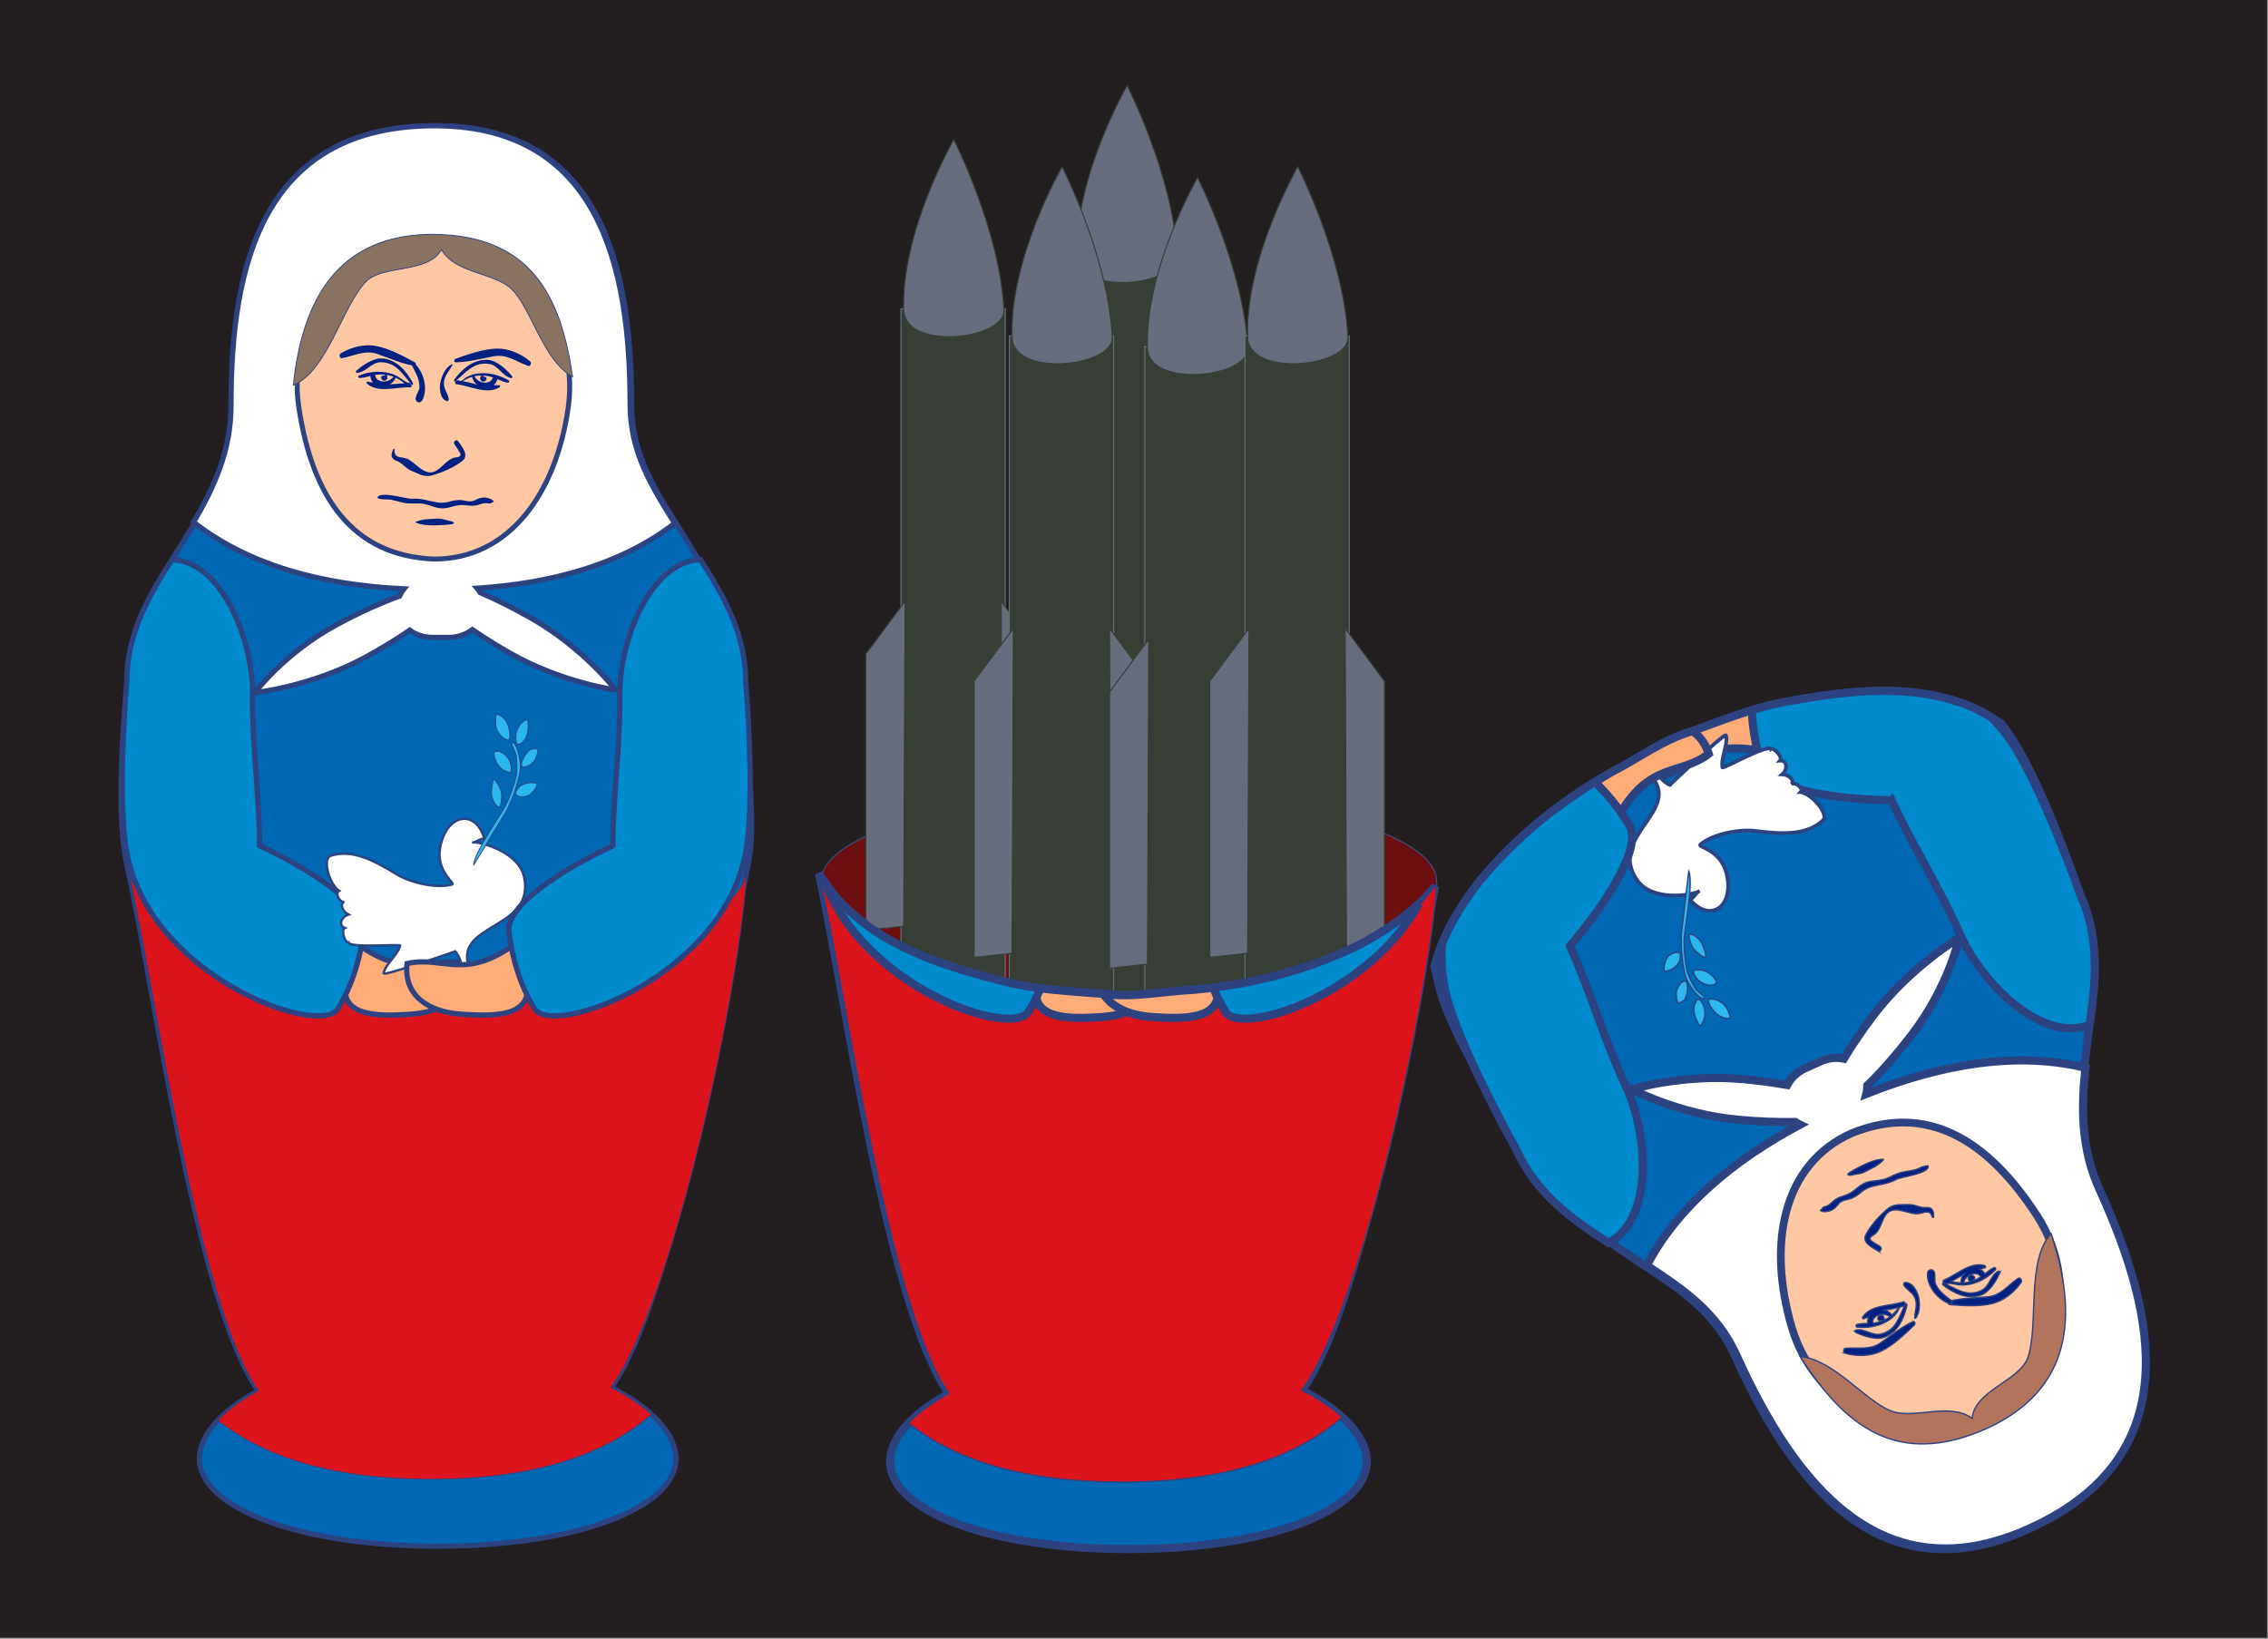 <?xml version="1.0" encoding="UTF-8" standalone="no"?>
<!-- Generator: Adobe Illustrator 15.0.0, SVG Export Plug-In . SVG Version: 6.00 Build 0)  -->
<svg
    xmlns:inkscape="http://www.inkscape.org/namespaces/inkscape"
    xmlns:rdf="http://www.w3.org/1999/02/22-rdf-syntax-ns#"
    xmlns="http://www.w3.org/2000/svg"
    xmlns:xlink="http://www.w3.org/1999/xlink"
    xmlns:ns1="http://sozi.baierouge.fr"
    xmlns:cc="http://creativecommons.org/ns#"
    xmlns:dc="http://purl.org/dc/elements/1.1/"
    xmlns:sodipodi="http://sodipodi.sourceforge.net/DTD/sodipodi-0.dtd"
    id="svg2"
    sodipodi:docname="matreshka putin.svg"
    enable-background="new -5.781 473.221 1673.909 1209.702"
    xml:space="preserve"
    version="1.1"
    y="0px"
    x="0px"
    inkscape:version="0.48.1 "
    viewBox="-5.781 473.221 865.815 625.708"
  ><rect x="-5.781" y="473.221" width="865.815" height="625.708" fill="#808080" stroke="none"/><sodipodi:namedview
      id="namedview191"
      fit-margin-left="0"
      inkscape:zoom="0.21575561"
      borderopacity="1"
      inkscape:current-layer="svg2"
      inkscape:cx="836.95452"
      inkscape:cy="20.85697"
      inkscape:window-maximized="1"
      showgrid="false"
      fit-margin-right="0"
      bordercolor="#666666"
      inkscape:window-x="-8"
      guidetolerance="10"
      objecttolerance="10"
      inkscape:window-y="-8"
      fit-margin-bottom="0"
      inkscape:window-width="1920"
      inkscape:pageopacity="0"
      inkscape:pageshadow="2"
      pagecolor="#ffffff"
      gridtolerance="10"
      inkscape:window-height="1018"
      fit-margin-top="0"
  />
<g
      id="Layer_4"
      transform="matrix(.517 0 0 .517 -2.791 228.45)"
    >
	<rect
        id="rect5"
        style="fill:#231f20"
        height="1209.7"
        width="1673.9"
        y="473.22"
        x="-5.781"
    />
</g
  >
<g
      id="svg2_copy_2"
      transform="matrix(.517 0 0 .517 -2.791 228.45)"
    >
	<g
        id="g8"
      >
		<g
          id="layer1_2_"
          transform="translate(-80.812,-422.03)"
        >
			<g
            id="g3949_2_"
            transform="matrix(.645 0 0 .645 80.705 185.31)"
          >
				<path
              id="path2995_2_"
              style="stroke:#2d4281;stroke-width:6;fill:#0067b4"
              inkscape:connector-curvature="0"
              d="m485.81 1245c-191.96 2.557-228.44 159.53-228.44 318.51 1.123 130.37-120.97 197.98-120.97 323.58 0 0-14.918 138.48 0 203.97 30.296 133 78.645 499.29 150.42 602.43-42.257 22.818-67.283 51.087-67.283 77.678 0 57.533 116.91 100.32 272.77 100.32s272.77-42.778 272.77-100.32c0-28.037-27.766-57.992-74.276-81.39 74.54-102.46 129.48-464.79 156.93-598.72 13.55-66.131-12.511-203.97-12.511-203.97-9.823-159.73-121.37-207.1-120.97-323.58 0-158.98-36.52-321.06-228.44-318.5h-0.005z"
          />
				<path
              id="path13"
              style="stroke:#2d4281;stroke-width:6;fill:#ffffff"
              inkscape:connector-curvature="0"
              d="m599.53 1809c-20.814-11.881-40.907-21.813-58.592-29.395-0.499-0.861-1.049-1.693-1.624-2.51-0.053-0.076-0.11-0.148-0.164-0.223-0.564-0.789-1.165-1.553-1.796-2.297 87.897-5.786 166.67-28.259 226.24-74.385-26.909-42.778-51.216-82.193-51.028-136.64 0-158.98-36.52-321.05-228.44-318.5h-0.003c-191.96 2.557-228.44 159.52-228.44 318.5 0.453 52.722-19.23 95.167-42.853 135.35 62.639 49.24 146.93 71.967 240.83 76.391-0.494 0.615-0.966 1.241-1.415 1.884-0.038 0.054-0.073 0.108-0.111 0.162-0.407 0.59-0.802 1.186-1.172 1.799-0.134 0.221-0.254 0.45-0.384 0.674-0.27 0.472-0.546 0.943-0.793 1.428-0.382 0.745-0.739 1.503-1.061 2.277-20.738 7.473-45.579 18.56-71.247 32.376-60.638 32.641-94.566 78.319-94.566 78.319s64.396-7.135 125.04-39.778c19.806-10.661 37.607-21.615 52.38-31.861 7.004 5.217 16.065 8.325 26.014 8.325h18.749c10.313 0 19.736-3.379 26.835-8.943 12.754 8.751 27.141 17.801 42.771 26.724 60.015 34.259 121.05 42.241 121.05 42.241s-36.191-47.656-96.205-81.918z"
          />
				<path
              id="path3787_2_"
              style="stroke:#2d4281;stroke-width:5.716;stroke-miterlimit:10;fill:#ffc8a2"
              inkscape:connector-curvature="0"
              stroke-miterlimit="10"
              d="m641.74 1567.4c-13.722 97.379-66.89 174.18-154.23 173.76-92.846-4.017-138.63-70.477-154.23-173.76-15.591-103.25 69.05-189.08 154.23-189.08 85.179 0 168.8 85.674 154.23 189.08z"
          />
				<path
              id="path3817_2_"
              style="stroke:#2d4281;stroke-miterlimit:10;fill:#db141b"
              inkscape:connector-curvature="0"
              stroke-miterlimit="10"
              d="m138.45 2099.7c30.406 131.44 78.116 492.82 148.35 593.73-19.298 10.419-34.932 21.968-46.299 33.982 54.125 42.688 131.95 67.38 243.71 67.38 118.37 0 198.62-27.368 252.98-74.175-12.057-10.982-27.69-21.524-46.397-30.936 72.93-100.25 149.06-466.26 155.05-589.87-14.287 67.317-193.94 139.13-365.67 137.56-166.1-1.517-324.39-74.239-341.74-137.68h0.005z"
          />
				<path
              id="path3789_2_"
              style="stroke:#2d4281;stroke-miterlimit:10;fill:#8a7261"
              inkscape:connector-curvature="0"
              stroke-miterlimit="10"
              d="m487.46 1369.3c-109.8-0.098-150.22 75.341-160.47 172.84 39.155-16.334 56.274-91.054 83.231-118.68 19.327-19.807 70.849-8.74 86.403-36.698 15.553 27.958 61.703 26.193 81.028 46 22.57 23.129 35.181 80.75 69.099 99.773-13.57-92.792-47.394-161.78-159.29-163.23z"
          />
				<g
              id="g18"
            >
					<path
                id="path3813_2_"
                style="stroke:#2d4281;stroke-width:6;fill:#ffac78"
                inkscape:connector-curvature="0"
                d="m390.12 2215.6c-0.933-12.734 2.147-24.803 8.075-35.239 60.287 44.722 84.652 14.502 125.79 23.96 0.084 0.748 0.221 1.47 0.276 2.227 2.599 35.511-25.648 53.247-62.678 55.747-37.029 2.498-89.916 4.466-71.462-46.695z"
            />
					<path
                id="path21"
                style="stroke:#2d4281;stroke-width:6;fill:#008bce"
                inkscape:connector-curvature="0"
                d="m288.38 2069.5c0.122-53.964-8.889-116.89-7.986-173.66 0-64.625-36.177-151.73-92.204-154.13l-0.002 0.001c-27.091 42.274-51.815 85.251-51.815 139.51 0 0-11.629 132.36 0 195.88 26.003 142.01 220.24 211.87 241.49 179.22 7.751-11.907 24.805-44.653 29.456-89.307 3.154-30.291-65.58-72.753-118.94-97.507z"
            />
				</g
          >
				<g
              id="layer1"
              inkscape:label="Ebene 1"
              inkscape:groupmode="layer"
              transform="translate(125.9,-597.17)"
            >
					<path
                id="path24"
                style="stroke:#2d4281;stroke-width:2.699;fill:#ffffff"
                inkscape:connector-curvature="0"
                d="m405.87 2662.8c3.419 0.787 11.184-5.891 14.041-3.888-9.913-35.162-43.52-28.898-50.653 9.467-5.157 27.74 17.794 41.29 13.772 42.497-17.997 5.4-48.743-2.25-64.054-11.748-26.084-16.183-51.356-28.971-75.248-20.983-9.586 3.19-1.472 32.476 9.764 40.099-4.661 1.758-0.639 12.587 5.927 12.902-5.578 1.387-2.037 10.873 4.882 14.296-8.719 2.572-11.748 12.625-4.185 15.343-4.882 2.209 0.238 17.395 4.185 16.388 0 6.858 59.652 1.691 59.11 3.771-2.886 11.07-17.538 21.825-18.88 31.75-0.482 3.573 78.78-23.911 81.482-25.006-1.03-3.843 16.328 19.02 1.376 28.886 3.365 2.245 37.466-6.834 39.445-4.272-7.203-9.324-26.892 0.964-26.892-18.393 0-38.196 76.207-35.763 65.553-90.671-5.794-29.855-51.164-41.646-59.625-40.438z"
            />
					<path
                id="path2830"
                d="m434.5 2516.2c1.974-0.062 5.707 2.201 8.319 5.269 4.663 5.479 7.527 17.217 5.639 23.063-0.696 2.148-5.025 0.556-9.017-3.278-4.886-4.696-7.275-10.938-6.868-18.027 0.188-3.267 0.57-6.247 0.867-6.598 0.233-0.273 0.604-0.415 1.06-0.429zm33.473 6.132c1.584-0.167 1.939 2.006 1.924 7.092-0.024 8.433-2.014 14.277-6.194 18.19-5.574 5.214-8.064 3.22-7.901-6.324 0.098-5.8 3.456-12.758 7.817-16.275 2.03-1.64 3.402-2.58 4.354-2.683zm-60.234 166.15c-0.607-12.163 30.751-57.429 35.488-66.055 4.311-7.857 10.605-24.726 12.367-33.168 0.238-1.143 0.709-3.213 1.033-4.639 0.961-4.224 0.463-19.55-0.752-23.13-0.621-1.823-2.089-5.122-3.24-7.324-1.452-2.78-1.805-4.353-1.173-5.101 2.901-3.444 8.423 10.522 9.352 23.622 0.455 6.412 0.142 8.678-2.678 19.618-1.827 7.084-5.204 16.953-7.929 23.062l-4.773 10.702-37.695 62.413zm70.622-132.85c1.222 0.088 2.163 0.403 2.457 0.963 0.913 1.755-1.247 9.117-3.686 12.557-1.29 1.821-3.922 4.157-5.862 5.199-4.328 2.336-8.22 2.524-8.904 0.401-1.156-3.567 4.932-14.932 9.49-17.73 1.695-1.037 4.467-1.531 6.505-1.39zm-43.882 2.751c4.885-0.245 11.561 4.981 14.57 11.927 1.635 3.771 2.24 10.168 1.089 11.533-0.881 1.045-2.323 0.857-6.503-0.893-6.258-2.618-10.991-9.371-12.536-17.862-0.529-2.917-0.337-3.499 1.425-4.275 0.609-0.271 1.257-0.399 1.955-0.43zm-3.49 32.442c1.807 0 7.364 9.764 8.263 14.51 0.898 4.749-0.096 13.77-1.813 16.304-1.266 1.871-4.68-1.145-7.285-6.428-1.54-3.119-2.152-5.897-2.152-9.776 0-6.719 1.619-14.61 2.987-14.61zm43.156 3.578c2.378 0.05 4.49 0.495 5.583 1.258 2.056 1.438-4.515 10.798-9.38 13.385-3.617 1.926-10.926 1.853-13.315-0.129-1.781-1.484-1.851-1.838-0.724-4.408 2.061-4.699 5.325-7.517 10.579-9.146 2.229-0.689 4.88-1.014 7.259-0.96h-0.002z"
                style="stroke:#2d4281;stroke-miterlimit:10;fill:#2bb8ed"
                stroke-miterlimit="10"
                inkscape:connector-curvature="0"
            />
				</g
          >
				<g
              id="g27"
            >
					<path
                id="path3813_1_"
                style="stroke:#2d4281;stroke-width:6;fill:#ffac78"
                inkscape:connector-curvature="0"
                d="m591.07 2215.6c0.933-12.734-2.147-24.803-8.075-35.239-60.287 44.722-84.652 14.502-125.79 23.96-0.084 0.748-0.221 1.47-0.276 2.227-2.599 35.511 25.648 53.247 62.678 55.747 37.029 2.498 89.916 4.466 71.462-46.695z"
            />
					<path
                id="path30"
                style="stroke:#2d4281;stroke-width:6;fill:#008bce"
                inkscape:connector-curvature="0"
                d="m692.81 2069.5c-0.122-53.964 8.889-116.89 7.986-173.66 0-64.625 36.177-151.73 92.205-154.13l0.002 0.001c27.091 42.274 51.815 85.251 51.815 139.51 0 0 11.63 132.36 0 195.88-26.003 142.01-220.24 211.87-241.49 179.22-7.751-11.907-24.805-44.653-29.456-89.307-3.155-30.291 65.579-72.753 118.94-97.507z"
            />
				</g
          >
			</g
        >
		</g
      >
		<g
          id="g32"
        >
			<g
            id="g34"
          >
				<path
              id="path36"
              style="fill:#002181"
              inkscape:connector-curvature="0"
              d="m369.92 754.47c-6.175-3.776-13.735-5.83-20.979-5.348-3.6 0.24-7.162 1.11-10.319 2.896-1.154 0.653-2.657 2.438-3.832 2.745-1.216 0.317-2.87-1.417-4.098 0.178-0.528 0.687-0.695 2.13 0.47 2.257 9.904 1.08 22.453 8.111 31.909 2.247 0.563-0.35 0.602-1.536-0.22-1.55-1.381-0.025-2.717 0.012-4.032 0.061 1.251-1.106 2.195-2.622 2.67-4.44 2.52 1.059 5.032 2.153 7.702 2.64 0.848 0.155 1.525-1.199 0.729-1.686zm-19.885-3.695c-0.543 0.13-0.861 0.604-1.039 1.114-0.488 1.399 0.074 2.88 1.527 3.326 0.512 0.158 1.011 0.08 1.494-0.136 0.764-0.343 1.12-0.883 1.392-1.646 0.153-0.428-0.057-1.457-0.672-1.454 0.141 0-0.783-0.375-0.989-0.414-0.069-0.014-0.237-0.033-0.387-0.046-0.022-0.036-0.042-0.073-0.079-0.151-0.127-0.267-0.36-0.466-0.631-0.568 1.303 0.055 2.643 0.18 4.077 0.447 1.208 0.225 2.382 0.578 3.542 0.99-0.447 0.642-0.835 1.398-1.173 1.91-0.858 1.299-2.654 1.716-4.088 1.856-3.462 0.337-6.881-1.71-8.532-4.688 1.785-0.407 3.621-0.577 5.558-0.54zm-14.245 4.162c2.453-1.412 4.761-2.48 7.083-3.187 0.295 2.342 1.685 4.238 3.53 5.64-0.035-0.008-0.068-0.012-0.103-0.02-3.548-0.843-6.971-1.809-10.51-2.433z"
          />
				<path
              id="path38"
              style="fill:#002181"
              inkscape:connector-curvature="0"
              d="m372.39 751.26c-3.899-4.674-11.331-11.74-17.89-12.038-10.776-0.489-18.735 6.417-24.89 14.588-0.393 0.524-0.09 1.912 0.703 1.265 7.919-6.458 13.926-14.898 25.524-12.755 6.556 1.212 9.412 9.029 15.72 10.384 0.74 0.158 1.316-0.866 0.833-1.444z"
          />
				<path
              id="path40"
              style="fill:#002181"
              inkscape:connector-curvature="0"
              d="m385.74 740.35c-6.785-5.64-15.688-9.627-24.594-9.448-10.121 0.205-21.155 4.172-30.617 7.571-1.145 0.411-1.215 2.582 0.204 2.557 9.518-0.165 18.934-2.785 28.27-4.474 9.647-1.743 16.742 4.219 25.25 7.142 1.67 0.572 2.653-2.379 1.487-3.348z"
          />
			</g
        >
			<g
            id="g42"
          >
				<path
              id="path44"
              style="fill:#002181"
              inkscape:connector-curvature="0"
              d="m259.19 750.84c6.158-2.563 13.219-3.462 19.81-2.387 3.278 0.535 6.527 1.582 9.375 3.316 2.43 1.48 4.188 3.177 6.851 4.249 0.951 0.382 1.803-0.004 2.468 1.018 0.491 0.753 0.774 2.546-0.629 2.482-9.952-0.463-23.437 4.55-31.876-2.705-0.502-0.432-0.357-1.61 0.457-1.498 1.368 0.188 2.683 0.431 3.975 0.683-1.066-1.286-1.764-2.929-1.953-4.799-2.653 0.657-5.304 1.351-8.017 1.419-0.862 0.023-1.322-1.419-0.461-1.778zm20.218-0.582c0.517 0.212 0.756 0.731 0.854 1.262 0.266 1.459-0.518 2.834-2.022 3.05-0.529 0.078-1.009-0.076-1.454-0.366-0.702-0.455-0.969-1.044-1.12-1.839-0.087-0.447 0.281-1.43 0.888-1.333-0.14-0.022 0.832-0.248 1.041-0.257 0.07-0.001 0.238 0.005 0.389 0.016 0.028-0.033 0.053-0.065 0.101-0.137 0.167-0.245 0.428-0.406 0.712-0.465-1.295-0.146-2.639-0.23-4.097-0.188-1.229 0.036-2.443 0.204-3.653 0.432 0.343 0.703 0.609 1.511 0.864 2.068 0.648 1.416 2.358 2.105 3.754 2.465 3.369 0.868 7.063-0.628 9.152-3.316-1.702-0.678-3.49-1.129-5.409-1.392zm13.432 6.311c-2.206-1.775-4.321-3.187-6.506-4.241-0.652 2.268-2.319 3.926-4.358 5.026 0.036-0.003 0.068-0.001 0.104-0.004 3.636-0.285 7.167-0.71 10.76-0.781z"
          />
				<path
              id="path46"
              style="fill:#002181"
              inkscape:connector-curvature="0"
              d="m257.25 747.29c4.573-4.016 13.007-9.851 19.533-9.133 10.722 1.18 17.521 9.231 22.341 18.255 0.307 0.579-0.206 1.902-0.89 1.14-6.827-7.602-11.46-16.869-23.25-16.541-6.664 0.185-10.694 7.469-17.134 7.833-0.756 0.044-1.166-1.057-0.6-1.554z"
          />
				<path
              id="path48"
              style="fill:#002181"
              inkscape:connector-curvature="0"
              d="m245.74 734.45c7.574-4.525 16.986-7.091 25.757-5.539 9.968 1.765 20.258 7.387 29.082 12.205 1.067 0.583 0.801 2.738-0.596 2.496-9.378-1.631-18.277-5.673-27.241-8.784-9.262-3.209-17.191 1.586-26.049 3.159-1.738 0.309-2.254-2.758-0.953-3.537z"
          />
			</g
        >
			<path
            id="path50"
            style="fill:#002181"
            inkscape:connector-curvature="0"
            d="m328.26 743.12c0.177-0.337 0.011-0.896-0.452-0.659-4.644 2.357-7.318 8.277-8.388 13.134-1.015 4.609-0.457 12.352 4.714 14.111 0.965 0.329 1.601-0.969 1.446-1.732-0.969-4.802-4.362-7.852-3.412-13.229 0.809-4.581 4.032-7.688 6.092-11.625z"
        />
			<path
            id="path52"
            style="fill:#002181"
            inkscape:connector-curvature="0"
            d="m332.57 799.36c-1.383-2.056-4.059 0.545-2.799 2.287 1.442 1.991 2.842 3.954 4.042 6.102 2.096 3.748-3.402 3.376-4.667 3.828-5.393 1.928-8.015 6.639-12.707 9.46-7.832 4.705-14.011-4.441-20.256-8.13-4.665-2.755-11.46-0.148-10.57-7.425 0.068-0.56-0.652-0.866-0.924-0.319-2.267 4.594-1.887 7.177 2.955 8.87 2.626 0.916 5.13 3.877 7.439 5.488 2.666 1.863 5.13 2.409 7.966 3.829 2.705 1.355 6.688 2.131 9.699 1.302 8.104-2.233 16.356-5.761 22.955-10.86 5.269-4.073-0.652-10.742-3.133-14.432z"
        />
			<path
            id="path54"
            style="fill:#002181"
            inkscape:connector-curvature="0"
            d="m356.59 841.98c-1.135-0.527-2.432-0.847-3.437-0.998-2.831-0.426-5.554 0.44-8.025 1.772-4.129 2.225-7.431-0.108-11.918-0.02-1.972 0.038-3.675 0.28-5.47 0.751-3.53 0.927-6.397 1.619-10.021 1.088-6.785-0.995-12.178-3.308-19.212-2.776-4.301 0.325-24.1-6.307-25.66-0.642 2.965 1.714 7.297 0.714 10.671 1.445 4.094 0.885 8.046 2.379 12.26 2.652 3.921 0.254 7.728-0.366 11.635 0.403 3.259 0.64 6.383 1.988 9.616 2.765 6.364 1.53 9.991-1.023 16.07-1.847 3.846-0.521 7.611 0.649 11.279 0.346 4.027-0.332 6.676-2.712 11.096-1.609 0.942 0.235 2.422-1.179 3.456-1.367-0.422-0.842-1.314-1.487-2.34-1.963z"
        />
			<path
            id="path56"
            style="fill:#002181"
            inkscape:connector-curvature="0"
            d="m328.48 858.79c-1.009-0.556-2.331-0.609-3.426-0.899-3.212-0.851-4.82-1.57-8.153-1.391-5.627 0.301-10.678 0.132-15.892 2.423-0.129 0.056-0.16 0.292-0.021 0.354 4.559 2.018 8.938 2.102 13.9 2.186 0.821 0.014 15.543-0.346 14.567-1.796-0.262-0.39-0.596-0.669-0.975-0.877z"
        />
			<path
            id="path58"
            style="fill:#002181"
            inkscape:connector-curvature="0"
            d="m299.88 741.49c-0.993-0.824-1.971 0.981-1.55 1.809 2.729 5.372 5.722 10.023 5.612 16.342-0.051 2.97-5.532 9.009-1.082 10.816 1.159 0.471 2.473-0.173 3.065-1.208 4.72-8.237 1.152-21.78-6.045-27.759z"
        />
		</g
      >
	</g
    >
</g
  >
<g
      id="Layer_2"
      stroke-miterlimit="10"
      transform="matrix(.517 0 0 .517 -2.791 228.45)"
    >
	<path
        id="path61"
        style="stroke:#3b4d81;stroke-width:0.822;stroke-miterlimit:10;fill:#6c0d10"
        inkscape:connector-curvature="0"
        d="m1055 1124.5c0 35.347-117.68 96-242.5 96s-212-60.653-212-96 101.18-64 226-64 228.5 28.653 228.5 64z"
    />
	<g
        id="g63"
      >
			<rect
          id="rect65"
          style="stroke:#676d7d;stroke-width:.815;stroke-miterlimit:10;fill:#363e36"
          height="674"
          width="77"
          y="701.5"
          x="659.5"
      />
		<path
          id="path67"
          style="stroke:#363e36;stroke-width:.815;stroke-miterlimit:10;fill:#676d7d"
          inkscape:connector-curvature="0"
          d="m661.5 702.5c1 30 75 22 74 0-2.658-58.481-37-126-37-126s-38.95 67.491-37 126z"
      />
		<polygon
          id="polygon69"
          style="stroke:#363e36;stroke-width:.815;stroke-miterlimit:10;fill:#676d7d"
          points="662.5 917.5 633.5 956.5 633.5 1160.5 661.5 1157.5"
      />
		<polygon
          id="polygon71"
          style="stroke:#363e36;stroke-width:.815;stroke-miterlimit:10;fill:#676d7d"
          points="733.5 917.5 762.5 956.5 762.5 1160.5 734.5 1157.5"
      />
	</g
    >
	<g
        id="g73"
      >
			<rect
          id="rect75"
          style="stroke:#676d7d;stroke-width:.815;stroke-miterlimit:10;fill:#363e36"
          height="674"
          width="77"
          y="661.5"
          x="787.5"
      />
		<path
          id="path77"
          style="stroke:#363e36;stroke-width:.815;stroke-miterlimit:10;fill:#676d7d"
          inkscape:connector-curvature="0"
          d="m789.5 662.5c1 30 75 22 74 0-2.658-58.481-37-126-37-126s-38.95 67.491-37 126z"
      />
		<polygon
          id="polygon79"
          style="stroke:#363e36;stroke-width:.815;stroke-miterlimit:10;fill:#676d7d"
          points="790.5 877.5 761.5 916.5 761.5 1120.5 789.5 1117.5"
      />
		<polygon
          id="polygon81"
          style="stroke:#363e36;stroke-width:.815;stroke-miterlimit:10;fill:#676d7d"
          points="861.5 877.5 890.5 916.5 890.5 1120.5 862.5 1117.5"
      />
	</g
    >
	<g
        id="g83"
      >
			<rect
          id="rect85"
          style="stroke:#676d7d;stroke-width:.815;stroke-miterlimit:10;fill:#363e36"
          height="674"
          width="77"
          y="721.5"
          x="739.5"
      />
		<path
          id="path87"
          style="stroke:#363e36;stroke-width:.815;stroke-miterlimit:10;fill:#676d7d"
          inkscape:connector-curvature="0"
          d="m741.5 722.5c1 30 75 22 74 0-2.658-58.481-37-126-37-126s-38.95 67.491-37 126z"
      />
		<polygon
          id="polygon89"
          style="stroke:#363e36;stroke-width:.815;stroke-miterlimit:10;fill:#676d7d"
          points="742.5 937.5 713.5 976.5 713.5 1180.5 741.5 1177.5"
      />
		<polygon
          id="polygon91"
          style="stroke:#363e36;stroke-width:.815;stroke-miterlimit:10;fill:#676d7d"
          points="813.5 937.5 842.5 976.5 842.5 1180.5 814.5 1177.5"
      />
	</g
    >
	<g
        id="g93"
      >
			<rect
          id="rect95"
          style="stroke:#676d7d;stroke-width:.815;stroke-miterlimit:10;fill:#363e36"
          height="674"
          width="77"
          y="729.5"
          x="839.5"
      />
		<path
          id="path97"
          style="stroke:#363e36;stroke-width:.815;stroke-miterlimit:10;fill:#676d7d"
          inkscape:connector-curvature="0"
          d="m841.5 730.5c1 30 75 22 74 0-2.658-58.481-37-126-37-126s-38.95 67.491-37 126z"
      />
		<polygon
          id="polygon99"
          style="stroke:#363e36;stroke-width:.815;stroke-miterlimit:10;fill:#676d7d"
          points="842.5 945.5 813.5 984.5 813.5 1188.5 841.5 1185.5"
      />
		<polygon
          id="polygon101"
          style="stroke:#363e36;stroke-width:.815;stroke-miterlimit:10;fill:#676d7d"
          points="913.5 945.5 942.5 984.5 942.5 1188.5 914.5 1185.5"
      />
	</g
    >
	<g
        id="g103"
      >
			<rect
          id="rect105"
          style="stroke:#676d7d;stroke-width:.815;stroke-miterlimit:10;fill:#363e36"
          height="674"
          width="77"
          y="721.5"
          x="913.5"
      />
		<path
          id="path107"
          style="stroke:#363e36;stroke-width:.815;stroke-miterlimit:10;fill:#676d7d"
          inkscape:connector-curvature="0"
          d="m915.5 722.5c1 30 75 22 74 0-2.658-58.481-37-126-37-126s-38.95 67.491-37 126z"
      />
		<polygon
          id="polygon109"
          style="stroke:#363e36;stroke-width:.815;stroke-miterlimit:10;fill:#676d7d"
          points="916.5 937.5 887.5 976.5 887.5 1180.5 915.5 1177.5"
      />
		<polygon
          id="polygon111"
          style="stroke:#363e36;stroke-width:.815;stroke-miterlimit:10;fill:#676d7d"
          points="987.5 937.5 1016.5 976.5 1016.5 1180.5 988.5 1177.5"
      />
	</g
    >
</g
  >
<g
      id="svg2_copy_3"
      transform="matrix(.517 0 0 .517 -2.791 228.45)"
    >
	<g
        id="g114"
      >
		<path
          id="path116"
          style="stroke:#2d4281;stroke-width:6;fill:#0067b4"
          inkscape:connector-curvature="0"
          d="m997.5 1171.5c-39 19-79 29-122 33-22 1-44 6-66 3-26-2-51-3-77-10-43-11-86-25-117-57-6.283-6.283-11.263-14.195-16.612-21.877 19.6 89.284 50.508 318.67 96.018 384.06-27.257 14.719-43.4 32.953-43.4 50.105 0 37.111 75.41 64.707 175.95 64.707s175.95-27.594 175.95-64.707c0-18.085-17.91-37.407-47.911-52.5 45.684-62.798 79.957-276.92 98.443-372.21-14.973 18.272-34.532 31.784-56.436 43.421z"
      />
		<path
          id="path118"
          style="stroke:#2d4281;stroke-miterlimit:10;fill:#db141b"
          inkscape:connector-curvature="0"
          stroke-miterlimit="10"
          d="m998.38 1171c-0.292 0.157-0.583 0.315-0.876 0.472-31.255 15.227-63.156 24.662-96.725 29.872-26.244 4.747-53.848 7.377-81.144 7.128-107.12-0.979-209.2-47.867-220.42-88.783 19.614 84.803 50.387 317.87 95.689 382.96-12.448 6.721-22.532 14.17-29.865 21.92 34.913 27.535 85.115 43.463 157.2 43.463 76.352 0 128.12-17.653 163.18-47.846-7.777-7.084-17.861-13.884-29.928-19.955 45.759-62.9 93.464-287.98 99.597-373.6-1.943 2.441-3.967 4.801-6.066 7.082-9.28 13.117-27.181 26.008-50.64 37.295z"
      />
		<path
          id="path120"
          style="stroke:#2d4281;stroke-width:6;fill:#ffac78"
          inkscape:connector-curvature="0"
          d="m809.5 1207.5c-16.958-1.305-33.492-2.194-50.154-4.59-3.346 24.279 26.661 23.102 48.286 21.643 16.108-1.087 29.63-6.652 36.22-17.183-11.451 1.081-22.901 1.692-34.352 0.13z"
      />
		<path
          id="path122"
          style="stroke:#2d4281;stroke-width:6;fill:#008bce"
          inkscape:connector-curvature="0"
          d="m615.5 1140.5c-4.432-4.432-8.214-9.679-11.936-15.08 29.697 77.831 137.42 114.73 150.07 95.292 2.191-3.366 5.536-9.316 8.854-17.363-9.923-1.319-19.879-3.127-29.986-5.849-43-11-86-25-117-57z"
      />
		<path
          id="path124"
          style="stroke:#2d4281;stroke-width:6;fill:#ffac78"
          inkscape:connector-curvature="0"
          d="m809.5 1207.5c-0.202-0.016-0.403-0.03-0.605-0.045 6.609 10.475 20.101 16.014 36.167 17.098 21.756 1.468 51.993 2.646 48.216-22.093-5.874 0.797-11.794 1.483-17.778 2.04-22 1-44 6-66 3z"
      />
		<path
          id="path126"
          style="stroke:#2d4281;stroke-width:6;fill:#008bce"
          inkscape:connector-curvature="0"
          d="m890.02 1202.9c3.378 8.276 6.807 14.392 9.04 17.821 11.788 18.108 106.07-12.673 142.93-79.89-12.871 12.104-28.017 21.924-44.494 30.678-34.575 16.844-69.94 26.604-107.48 31.391z"
      />
	</g
    >
	<g
        id="g128"
      >
		<path
          id="path130"
          style="stroke:#2d4281;stroke-width:6;fill:#0067b4"
          inkscape:connector-curvature="0"
          d="m1118.3 1317.3c48.312 91.222 126.46 89.346 157.25 157.88 42.342 93.399 106.97 178.9 219.04 126.27 112.09-52.628 91.719-154.56 49.376-247.96-35.383-76.293 18.34-148.52-15.113-222.32 0 0-28.118-85.328-54.324-119.83-0.908-1.196-1.841-2.434-2.791-3.707-8.044-4.787-15.847-9.938-24.163-13.065-41.447-16.345-86.392-11.341-130.1-3.605-26.57 4.36-49.753 13.772-74.258 22.687-21.276 6.351-39.248 19.988-58.873 29.982-37.512 21.398-69.814 47.022-97.489 80.431-15.146 19.643-27.379 40.024-33.472 62.849 1.181 4.955 2.268 9.599 3.242 13.885 9.653 42.459 61.675 116.49 61.675 116.49z"
      />
		<path
          id="path132"
          style="stroke:#2d4281;stroke-width:6;fill:#ffffff"
          inkscape:connector-curvature="0"
          d="m1277.6 1300.4c15.393 1.437 29.843 1.92 42.251 1.664 0.522 0.372 1.067 0.715 1.622 1.042 0.052 0.031 0.105 0.059 0.156 0.088 0.542 0.313 1.098 0.602 1.668 0.87-50.099 26.81-90.392 60.993-113.1 103.96 27.202 17.965 51.979 34.647 66.37 66.681 42.342 93.399 106.96 178.89 219.04 126.27v-0.001c112.09-52.628 91.722-154.56 49.377-247.96-14.308-30.853-14.049-61.031-10.871-90.927-49.914-12.245-105.49-3.148-161.83 19.262 0.126-0.492 0.236-0.985 0.328-1.483 0.01-0.042 0.015-0.083 0.022-0.124 0.082-0.455 0.156-0.911 0.209-1.37 0.021-0.165 0.03-0.332 0.047-0.498 0.032-0.349 0.069-0.698 0.085-1.05 0.026-0.539 0.034-1.079 0.017-1.62 10.194-9.913 21.835-23.043 33.234-37.996 26.931-35.326 34.697-71.197 34.697-71.197s-35.932 21.343-62.861 56.67c-8.797 11.539-16.337 22.715-22.287 32.669-5.505-1.199-11.655-0.612-17.501 2.037l-11.015 4.994c-6.059 2.746-10.695 7.242-13.383 12.4-9.823-1.743-20.687-3.229-32.245-4.309-44.382-4.143-82.364 7.424-82.364 7.424s33.954 18.359 78.338 22.503z"
      />
		<path
          id="path3787_1_"
          style="stroke:#2d4281;stroke-width:5.716;stroke-miterlimit:10;fill:#ffc8a2"
          inkscape:connector-curvature="0"
          stroke-miterlimit="10"
          d="m1317.2 1453.5c-17.875-60.862-7.094-120.14 44.326-143.16 55.614-22.369 100.21 4.482 136.88 61.008 36.66 56.507 9.793 129.47-40.247 152.16-50.042 22.687-121.99-5.375-140.96-70.004z"
      />
		<path
          id="path3789_1_"
          style="stroke:#2d4281;stroke-miterlimit:10;fill:#b3745e"
          inkscape:connector-curvature="0"
          stroke-miterlimit="10"
          d="m1460.5 1528.8c64.531-29.186 68.186-84.271 48.241-144.28-18.653 20.024-8.81 68.48-17.288 91.892-6.078 16.784-39.295 24.004-40.986 44.571-16.584-12.282-43.226 1.046-59.855-5.442-19.419-7.577-42.174-38.069-67.166-40.213 32.686 50.9 70.932 82.424 137.05 53.474z"
      />
		<path
          id="path136"
          style="stroke:#2d4281;stroke-width:6;fill:#ffac78"
          inkscape:connector-curvature="0"
          d="m1215.9 1046.8c0.234 0.43 0.507 0.818 0.757 1.235 26.687-5.401 32.951-29.644 80.28-19.427 0.703-7.71-0.702-15.62-4.642-22.854-0.264-3.31-0.777-6.169-1.507-8.625-16.164 4.698-31.59 10.715-47.573 16.529-11.074 3.305-21.25 8.589-31.233 14.302-0.799 5.943 0.342 12.272 3.918 18.84z"
      />
		<path
          id="path138"
          style="stroke:#2d4281;stroke-width:6;fill:#008bce"
          inkscape:connector-curvature="0"
          d="m1391 1064.4c14.301 31.735 36.354 66.305 50.942 99.894 17.212 37.967 61.664 79.502 95.221 65.994l0.001-0.001c4.656-32.051 7.735-63.884-6.716-95.761 0 0-28.422-80.859-52.169-115.07-4.086-5.887-8.647-11.255-13.582-16.143-5.62-3.382-11.231-6.6-17.098-8.806-41.447-16.345-86.392-11.341-130.1-3.605-10.328 1.695-20.144 4.159-29.725 7.055 0.385 11.147 2.23 25.411 7.375 40.842 6.216 18.635 57.904 25.274 95.848 25.605z"
      />
		<g
          id="layer1_3_"
          inkscape:label="Ebene 1"
          inkscape:groupmode="layer"
          transform="translate(125.9,-597.17)"
        >
			<path
            id="path141"
            style="stroke:#2d4281;stroke-width:2.699;fill:#ffffff"
            inkscape:connector-curvature="0"
            d="m1123.2 1728.7c-0.311 0.062-0.632 0.241-0.961 0.487 0.382-0.165 0.714-0.329 0.961-0.487z"
        />
			<path
            id="path143"
            style="stroke:#2d4281;stroke-width:2.699;fill:#ffffff"
            inkscape:connector-curvature="0"
            d="m1197.9 1655.6c2.27-2.274-2.978-7.564-6.919-6.001 2.907-2.301-1.699-6.93-6.676-7.099 4.437-3.834 3.539-10.546-1.628-10.129 2.28-2.597-4.772-10.155-6.823-8.513-1.826-4.029-35.494 14.894-35.73 13.527-1.253-7.271 4.49-17.493 2.635-23.681-0.668-2.229-39.914 35.029-41.209 36.393 1.628 1.982-14.658-6.826-8.502-16.605-2.575-0.422-20.19 13.994-22.036 13.017 6.715 3.56 15.543-7.729 20.699 3.644 10.172 22.438-35.247 41.308-14.364 70.727 10.753 15.148 38.025 11.328 44.839 8.364 0.329-0.246 0.65-0.426 0.961-0.487-0.247 0.157-0.579 0.321-0.961 0.487-2.024 1.518-4.35 5.894-6.253 5.535 15.189 18.018 33.265 5.388 27.236-19.052-4.357-17.67-21.45-19.519-19.41-21.298 9.137-7.966 29.236-11.66 40.761-10.158 19.635 2.561 37.888 3.342 49.796-7.714 4.78-4.427-7.785-19.471-16.416-20.957z"
        />
			<path
            id="path145"
            style="stroke:#2d4281;stroke-miterlimit:10;fill:#2bb8ed"
            inkscape:connector-curvature="0"
            stroke-miterlimit="10"
            d="m1119.9 1811.8c-1.414 3.412-1.026 7.376 1.205 12.336 1.346 2.991 2.132 4.174 3.02 3.654 0.532-0.314 1.088-1.231 1.846-2.736 1.624-3.229 1.743-8.209 0.255-11.644-2.447-5.649-4.44-6.157-6.326-1.61z"
        />
			<path
            id="path147"
            style="stroke:#2d4281;stroke-miterlimit:10;fill:#2bb8ed"
            inkscape:connector-curvature="0"
            stroke-miterlimit="10"
            d="m1113.4 1795.5c-0.967-1.064-3.203 0.082-5.125 2.607-0.862 1.129-1.786 3.202-2.06 4.616-0.516 2.67 0.177 7.57 1.18 8.357 0.322 0.252 0.959 0.186 1.701-0.088 1.235-0.461 2.73-1.488 3.451-2.55 1.932-2.856 2.482-11.155 0.853-12.942z"
        />
			<path
            id="path149"
            style="stroke:#2d4281;stroke-miterlimit:10;fill:#2bb8ed"
            inkscape:connector-curvature="0"
            stroke-miterlimit="10"
            d="m1109.1 1776.4c-0.022-1.811-0.158-2-1.601-2.396-1.931-0.528-6.244 1.376-7.856 3.471-2.169 2.816-3.537 10.064-1.945 10.362 0.846 0.156 2.204-0.145 3.615-0.749 1.411-0.602 2.882-1.499 4.008-2.497 2.652-2.356 3.82-4.88 3.779-8.191z"
        />
			<path
            id="path151"
            style="stroke:#2d4281;stroke-miterlimit:10;fill:#2bb8ed"
            inkscape:connector-curvature="0"
            stroke-miterlimit="10"
            d="m1109.8 1768.4c0.025 4.314 0.671 11.012 1.484 15.66 1.257 7.179 1.677 8.593 3.651 12.239 4.035 7.447 10.999 14.183 11.785 11.387 0.172-0.606-0.454-1.438-2.047-2.684-1.264-0.988-3.005-2.535-3.854-3.441-1.667-1.78-6.042-10.65-6.603-13.388-0.189-0.924-0.464-2.265-0.628-3.001-1.214-5.428-2.01-17.015-1.569-22.779 0.485-6.329 6.853-41.274 3.256-48.258l-5.521 46.705 0.046 7.56z"
        />
			<path
            id="path153"
            style="stroke:#2d4281;stroke-miterlimit:10;fill:#2bb8ed"
            inkscape:connector-curvature="0"
            stroke-miterlimit="10"
            d="m1115.6 1761.3c-0.334 1.945 1.484 7.51 3.278 10.061 1.792 2.549 7.656 6.805 8.719 6.323 0.804-0.364-0.348-5.431-2.137-9.378-1.034-2.279-2.133-3.747-3.868-5.17-2.937-2.41-5.747-3.273-5.992-1.836z"
        />
			<path
            id="path155"
            style="stroke:#2d4281;stroke-miterlimit:10;fill:#2bb8ed"
            inkscape:connector-curvature="0"
            stroke-miterlimit="10"
            d="m1129.7 1809.6c0.448 3.938 5.257 10.07 9.456 12.048 2.352 1.105 5.146 1.441 6.291 0.879 0.265-0.13 0.443-0.312 0.508-0.534 0.081-0.285-0.489-2.138-1.248-4.107-1.649-4.272-4.716-7.303-8.836-8.761-3.367-1.189-6.334-0.972-6.171 0.475z"
        />
			<path
            id="path157"
            style="stroke:#2d4281;stroke-miterlimit:10;fill:#2bb8ed"
            inkscape:connector-curvature="0"
            stroke-miterlimit="10"
            d="m1122.8 1786.9c-2.921 0.085-3.818 0.358-4.059 1.206-0.313 1.11 1.746 4.707 3.711 6.486 3.618 3.279 8.934 4.572 11.737 3.127 0.402-0.205 0.748-0.452 1.034-0.774 0.828-0.925 0.786-1.317-0.302-2.891-3.168-4.576-7.748-7.284-12.121-7.154z"
        />
		</g
      >
		<path
          id="path159"
          style="stroke:#2d4281;stroke-width:6;fill:#ffac78"
          inkscape:connector-curvature="0"
          d="m1174.3 1059.2c2.844 7.729 7.868 14 14.131 18.552 23.507-42.331 45.869-31.065 67.519-47.578-0.15-0.463-0.263-0.923-0.431-1.382-2.597-7.057-6.636-12.102-11.671-15.419-0.19 0.07-0.38 0.141-0.569 0.21-21.276 6.351-39.248 19.988-58.873 29.982-5.222 2.979-10.329 6.048-15.349 9.199 1.336 2.054 3.064 4.196 5.243 6.436z"
      />
		<path
          id="path161"
          style="stroke:#2d4281;stroke-width:6;fill:#008bce"
          inkscape:connector-curvature="0"
          d="m1114.3 1323.2c14.451 31.877 40.423 50.541 67.597 68.161v-0.001c32.273-16.336 30.33-77.143 13.117-115.11-15.648-33.107-27.115-72.478-41.56-104.15 24.757-28.755 53.828-72.007 43.906-88.961-8.095-13.836-17.447-24.509-25.498-32.124-32.214 19.86-60.393 43.352-84.928 72.969-11.393 14.776-21.132 29.974-27.857 46.313-0.946 12.456-0.108 25.166 3.052 37.827 10.083 40.408 52.169 115.07 52.169 115.07z"
      />
		<g
          id="g163"
          stroke-miterlimit="10"
        >
			<g
            id="g165"
          >
				<path
              id="path167"
              style="stroke:#2d4281;stroke-miterlimit:10;fill:#002181"
              inkscape:connector-curvature="0"
              d="m1365.4 1453.5c7.182 0.89 14.916-0.361 21.314-3.791 3.18-1.705 6.064-3.969 8.201-6.898 0.782-1.071 1.413-3.317 2.357-4.083 0.977-0.791 3.198 0.106 3.658-1.854 0.197-0.843-0.246-2.228-1.359-1.862-9.465 3.106-23.8 1.884-29.99 11.129-0.367 0.551 0.087 1.647 0.841 1.321 1.269-0.548 2.471-1.133 3.647-1.721-0.684 1.524-0.918 3.294-0.6 5.146-2.73 0.076-5.47 0.116-8.103 0.775-0.836 0.212-0.893 1.723 0.034 1.838zm19.635-4.844c0.44-0.344 0.535-0.907 0.486-1.444-0.133-1.477-1.257-2.593-2.765-2.398-0.531 0.068-0.952 0.345-1.304 0.74-0.554 0.628-0.655 1.267-0.588 2.073 0.038 0.452 0.652 1.303 1.212 1.047-0.127 0.059 0.869 0.017 1.072-0.032 0.068-0.016 0.229-0.068 0.371-0.118 0.035 0.024 0.068 0.049 0.135 0.105 0.226 0.191 0.52 0.275 0.809 0.257-1.209 0.487-2.481 0.928-3.896 1.275-1.192 0.294-2.408 0.459-3.634 0.562 0.141-0.77 0.182-1.618 0.278-2.225 0.246-1.537 1.709-2.658 2.958-3.378 3.014-1.736 6.974-1.283 9.706 0.746-1.458 1.11-3.059 2.023-4.84 2.79zm11.257-9.674c-1.65 2.3-3.313 4.226-5.137 5.828-1.235-2.012-3.284-3.164-5.543-3.679 0.035-0.01 0.066-0.018 0.101-0.024 3.58-0.697 7.099-1.232 10.579-2.125z"
          />
				<path
              id="path169"
              style="stroke:#2d4281;stroke-miterlimit:10;fill:#002181"
              inkscape:connector-curvature="0"
              d="m1364.4 1457.4c5.48 2.646 15.167 6.014 21.265 3.577 10.016-4.005 14.412-13.581 16.644-23.563 0.143-0.64-0.706-1.78-1.161-0.862-4.547 9.15-6.531 19.318-17.98 22.156-6.472 1.603-12.301-4.337-18.605-2.966-0.74 0.16-0.842 1.331-0.163 1.658z"
          />
				<path
              id="path171"
              style="stroke:#2d4281;stroke-miterlimit:10;fill:#002181"
              inkscape:connector-curvature="0"
              d="m1356.8 1472.9c8.507 2.336 18.264 2.29 26.301-1.55 9.134-4.365 17.544-12.534 24.758-19.537 0.873-0.846 0.04-2.853-1.241-2.244-8.6 4.08-16.095 10.354-23.899 15.747-8.067 5.571-16.99 3.07-25.945 3.922-1.759 0.167-1.435 3.262 0.026 3.662z"
          />
			</g
        >
			<g
            id="g173"
          >
				<path
              id="path175"
              style="stroke:#2d4281;stroke-miterlimit:10;fill:#002181"
              inkscape:connector-curvature="0"
              d="m1467.7 1411.1c-4.549 4.877-10.608 8.611-17.056 10.354-3.207 0.866-6.599 1.255-9.908 0.85-2.824-0.344-5.126-1.164-7.994-1.04-1.023 0.045-1.64 0.748-2.668 0.093-0.757-0.483-1.756-2-0.452-2.521 9.257-3.687 19.467-13.82 30.149-10.697 0.636 0.186 0.99 1.318 0.202 1.552-1.324 0.394-2.622 0.716-3.902 1.019 1.502 0.731 2.816 1.939 3.76 3.565 2.146-1.693 4.273-3.421 6.716-4.604 0.775-0.376 1.79 0.747 1.153 1.429zm-18.173 8.878c-0.559 0.021-0.99-0.354-1.3-0.796-0.844-1.219-0.697-2.796 0.583-3.613 0.45-0.289 0.95-0.348 1.476-0.268 0.828 0.125 1.313 0.551 1.78 1.212 0.263 0.371 0.334 1.419-0.259 1.582 0.136-0.038-0.655 0.569-0.842 0.663-0.063 0.03-0.219 0.094-0.361 0.146-0.012 0.042-0.021 0.081-0.035 0.166-0.052 0.292-0.223 0.547-0.457 0.717 1.24-0.4 2.499-0.88 3.809-1.521 1.104-0.539 2.141-1.194 3.148-1.901-0.603-0.499-1.178-1.123-1.64-1.527-1.176-1.021-3.018-0.942-4.438-0.694-3.427 0.601-6.173 3.488-6.966 6.799 1.831-0.084 3.646-0.412 5.502-0.965zm-14.838-0.202c2.74 0.707 5.25 1.119 7.676 1.177-0.342-2.335 0.491-4.533 1.896-6.378-0.032 0.018-0.063 0.029-0.095 0.047-3.195 1.762-6.235 3.607-9.477 5.154z"
          />
				<path
              id="path177"
              style="stroke:#2d4281;stroke-miterlimit:10;fill:#002181"
              inkscape:connector-curvature="0"
              d="m1470.9 1413.5c-2.507 5.547-7.778 14.342-14.019 16.384-10.253 3.353-19.771-1.174-27.886-7.401-0.519-0.4-0.597-1.817 0.341-1.406 9.355 4.104 17.402 10.632 28.005 5.465 5.992-2.92 6.654-11.218 12.371-14.209 0.67-0.351 1.498 0.482 1.188 1.167z"
          />
				<path
              id="path179"
              style="stroke:#2d4281;stroke-miterlimit:10;fill:#002181"
              inkscape:connector-curvature="0"
              d="m1486.7 1420.4c-5.03 7.249-12.543 13.472-21.173 15.68-9.808 2.509-21.5 1.637-31.525 0.893-1.213-0.09-1.861-2.163-0.488-2.52 9.215-2.387 18.988-2.38 28.438-3.247 9.762-0.901 15.002-8.543 22.42-13.634 1.455-1 3.191 1.58 2.328 2.828z"
          />
			</g
        >
			<path
            id="path181"
            style="stroke:#2d4281;stroke-miterlimit:10;fill:#002181"
            inkscape:connector-curvature="0"
            d="m1408 1446.6c-0.021 0.38 0.359 0.82 0.684 0.413 3.256-4.064 3.246-10.561 2.216-15.426-0.979-4.617-4.684-11.438-10.119-10.906-1.016 0.1-1.059 1.544-0.604 2.175 2.866 3.974 7.217 5.35 8.57 10.64 1.155 4.508-0.496 8.668-0.747 13.104z"
        />
			<path
            id="path183"
            style="stroke:#2d4281;stroke-miterlimit:10;fill:#002181"
            inkscape:connector-curvature="0"
            d="m1380.8 1397.2c2.109 1.3 3.473-2.175 1.604-3.239-2.135-1.217-4.221-2.428-6.199-3.889-3.457-2.548 1.702-4.479 2.668-5.412 4.116-3.983 4.56-9.355 7.667-13.863 5.191-7.52 14.596-1.74 21.806-0.959 5.386 0.583 10.499-4.597 12.693 2.398 0.169 0.538 0.951 0.519 0.974-0.091 0.166-5.121-1.246-7.316-6.354-6.859-2.771 0.25-6.274-1.412-9.042-1.925-3.197-0.597-5.669-0.077-8.836-0.2-3.023-0.117-6.972 0.821-9.371 2.82-6.461 5.38-12.52 12-16.423 19.368-3.116 5.885 5.03 9.514 8.813 11.851z"
        />
			<path
            id="path185"
            style="stroke:#2d4281;stroke-miterlimit:10;fill:#002181"
            inkscape:connector-curvature="0"
            d="m1341.4 1368.3c1.251 0.011 2.564-0.233 3.543-0.511 2.754-0.78 4.876-2.693 6.576-4.928 2.844-3.731 6.813-2.969 10.864-4.902 1.78-0.849 3.231-1.772 4.672-2.942 2.831-2.302 5.157-4.116 8.678-5.129 6.591-1.895 12.457-2.016 18.645-5.405 3.783-2.07 24.554-4.205 23.635-10.009-3.408-0.338-6.94 2.361-10.315 3.089-4.095 0.886-8.31 1.156-12.261 2.646-3.677 1.388-6.887 3.524-10.764 4.438-3.232 0.762-6.634 0.823-9.899 1.451-6.429 1.234-8.677 5.058-13.873 8.317-3.289 2.063-7.201 2.551-10.416 4.341-3.531 1.966-4.96 5.228-9.442 6.047-0.954 0.177-1.718 2.075-2.582 2.672 0.729 0.595 1.81 0.814 2.939 0.825z"
        />
			<path
            id="path187"
            style="stroke:#2d4281;stroke-miterlimit:10;fill:#002181"
            inkscape:connector-curvature="0"
            d="m1360 1341.4c1.149 0.091 2.374-0.407 3.491-0.595 3.277-0.553 5.039-0.562 8.002-2.101 5-2.598 9.67-4.53 13.473-8.769 0.095-0.105 0.025-0.333-0.128-0.331-4.984 0.045-9.008 1.777-13.562 3.749-0.754 0.326-14.014 6.733-12.525 7.65 0.399 0.248 0.819 0.364 1.249 0.397z"
        />
			<path
            id="path189"
            style="stroke:#2d4281;stroke-miterlimit:10;fill:#002181"
            inkscape:connector-curvature="0"
            d="m1434.5 1436.4c1.244 0.341 1.39-1.708 0.665-2.287-4.704-3.765-9.35-6.767-11.859-12.566-1.181-2.727 1.319-10.49-3.48-10.299-1.251 0.05-2.182 1.18-2.294 2.366-0.897 9.451 7.944 20.312 16.968 22.786z"
        />
		</g
      >
	</g
    >
</g
  >
</svg
>
